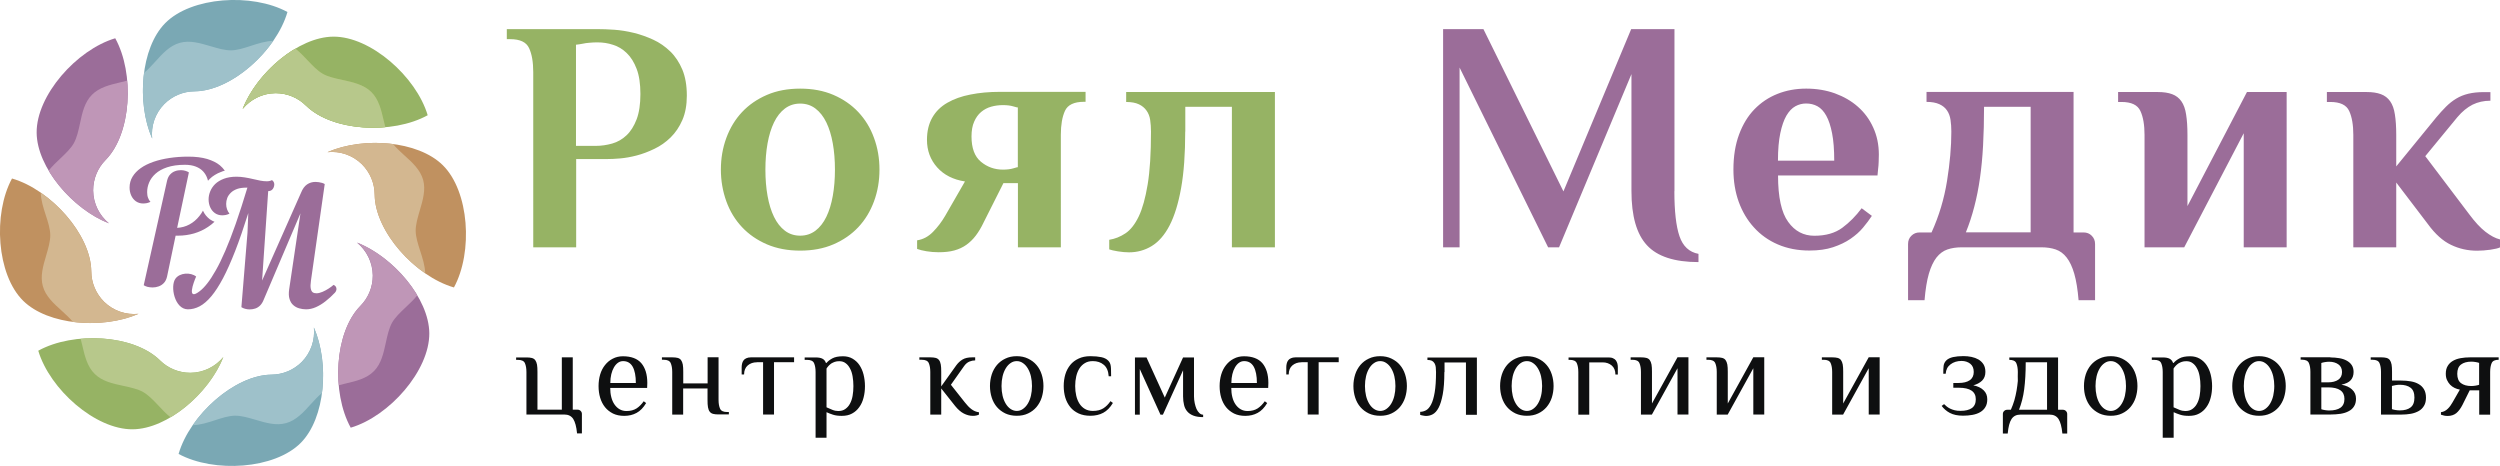 <?xml version="1.0" encoding="UTF-8"?> <!-- Generator: Adobe Illustrator 19.2.0, SVG Export Plug-In . SVG Version: 6.00 Build 0) --> <svg xmlns="http://www.w3.org/2000/svg" xmlns:xlink="http://www.w3.org/1999/xlink" id="Слой_1" x="0px" y="0px" viewBox="0 0 279 52" style="enable-background:new 0 0 279 52;" xml:space="preserve"> <style type="text/css"> .st0{fill:#96B364;} .st1{fill:#9B6D99;} .st2{fill:#0E0F10;} .st3{fill-rule:evenodd;clip-rule:evenodd;fill:#C09160;} .st4{fill-rule:evenodd;clip-rule:evenodd;fill:#96B364;} .st5{fill-rule:evenodd;clip-rule:evenodd;fill:#A2BE5C;} .st6{fill-rule:evenodd;clip-rule:evenodd;fill:#7AA8B4;} .st7{fill-rule:evenodd;clip-rule:evenodd;fill:#9B6D99;} .st8{fill:#D3B790;} .st9{fill:#BF96B7;} .st10{fill:#9EC1CA;} .st11{fill:#B7C88B;} </style> <g> <path class="st0" d="M66.68,4.73c-0.3,0-0.59,0.01-0.89,0.04c-0.3,0.02-0.55,0.06-0.77,0.11c-0.27,0.05-0.52,0.09-0.74,0.11v11.29 h2.21c0.62,0,1.22-0.09,1.83-0.26c0.6-0.17,1.14-0.48,1.6-0.92c0.47-0.44,0.84-1.04,1.13-1.79c0.28-0.75,0.42-1.69,0.42-2.82 c0-1.13-0.14-2.07-0.42-2.8c-0.28-0.74-0.65-1.33-1.11-1.77c-0.45-0.44-0.97-0.75-1.53-0.92C67.84,4.81,67.27,4.73,66.68,4.73 L66.68,4.73z M66.68,3.25c0.54,0,1.17,0.02,1.88,0.07c0.71,0.05,1.44,0.17,2.18,0.35s1.46,0.44,2.16,0.76 c0.7,0.32,1.33,0.76,1.9,1.31c0.57,0.55,1.01,1.23,1.35,2.03c0.33,0.8,0.5,1.76,0.5,2.9c0,1.06-0.17,1.97-0.5,2.73 c-0.33,0.76-0.77,1.41-1.31,1.94c-0.54,0.53-1.14,0.95-1.81,1.27c-0.66,0.32-1.32,0.57-1.97,0.74c-0.65,0.17-1.27,0.28-1.84,0.33 c-0.58,0.05-1.05,0.07-1.42,0.07h-3.5v9.85h-4.79V8.05c0-1.11-0.15-2-0.46-2.67c-0.31-0.68-1.01-1.01-2.12-1.01h-0.37V3.25H66.68 L66.68,3.25z M93.18,18.93c0-1.06-0.08-2.03-0.24-2.93c-0.16-0.9-0.4-1.68-0.72-2.34c-0.32-0.66-0.73-1.18-1.22-1.55 c-0.49-0.37-1.06-0.55-1.7-0.55c-0.64,0-1.2,0.18-1.7,0.55c-0.49,0.37-0.9,0.89-1.22,1.55c-0.32,0.66-0.56,1.45-0.72,2.34 c-0.16,0.9-0.24,1.87-0.24,2.93c0,1.06,0.08,2.03,0.24,2.93c0.16,0.9,0.4,1.68,0.72,2.34c0.32,0.66,0.73,1.18,1.22,1.55 c0.49,0.37,1.06,0.55,1.7,0.55c0.64,0,1.2-0.18,1.7-0.55c0.49-0.37,0.9-0.89,1.22-1.55c0.32-0.66,0.56-1.44,0.72-2.34 C93.1,20.96,93.18,19.99,93.18,18.93L93.18,18.93z M80.45,18.93c0-1.25,0.2-2.43,0.61-3.54c0.41-1.11,0.99-2.07,1.75-2.88 c0.76-0.81,1.69-1.45,2.78-1.92c1.09-0.47,2.33-0.7,3.71-0.7c1.38,0,2.61,0.23,3.71,0.7c1.09,0.47,2.02,1.11,2.78,1.92 c0.76,0.81,1.35,1.77,1.75,2.88c0.41,1.11,0.61,2.29,0.61,3.54c0,1.25-0.2,2.43-0.61,3.54c-0.41,1.11-0.99,2.07-1.75,2.88 c-0.76,0.81-1.69,1.45-2.78,1.92c-1.09,0.47-2.33,0.7-3.71,0.7c-1.38,0-2.61-0.23-3.71-0.7c-1.09-0.47-2.02-1.11-2.78-1.92 c-0.76-0.81-1.35-1.77-1.75-2.88C80.66,21.36,80.45,20.18,80.45,18.93L80.45,18.93z M111.93,18.93c0.47,0,0.86-0.05,1.18-0.15 c0.32-0.1,0.48-0.14,0.48-0.11v-6.68c0,0.02-0.16-0.01-0.48-0.11c-0.32-0.1-0.71-0.15-1.18-0.15s-0.91,0.06-1.33,0.18 c-0.42,0.12-0.79,0.32-1.11,0.59c-0.32,0.27-0.58,0.63-0.77,1.07c-0.2,0.44-0.3,1-0.3,1.66c0,1.3,0.35,2.24,1.05,2.82 C110.18,18.64,111,18.93,111.93,18.93L111.93,18.93z M118.39,27.6h-4.79v-7.16h-1.62l-2.21,4.39c-0.27,0.57-0.56,1.05-0.87,1.46 c-0.31,0.41-0.66,0.75-1.05,1.03c-0.39,0.28-0.84,0.49-1.35,0.63c-0.5,0.14-1.09,0.2-1.75,0.2c-0.47,0-0.92-0.04-1.35-0.11 c-0.43-0.07-0.78-0.16-1.05-0.26v-0.96c0.66-0.1,1.25-0.41,1.77-0.94c0.52-0.53,0.97-1.12,1.36-1.79l2.21-3.84 c-1.3-0.2-2.34-0.72-3.1-1.57c-0.76-0.85-1.14-1.88-1.14-3.08c0-0.96,0.2-1.78,0.59-2.47c0.39-0.69,0.95-1.24,1.68-1.66 c0.73-0.42,1.59-0.73,2.58-0.92c1-0.2,2.08-0.3,3.26-0.3h9.59v1.11h-0.18c-1.11,0-1.81,0.34-2.12,1.01 c-0.31,0.68-0.46,1.57-0.46,2.67V27.6L118.39,27.6z M132.27,14.69c0,2.48-0.15,4.59-0.46,6.31c-0.31,1.72-0.74,3.11-1.29,4.17 c-0.55,1.06-1.22,1.82-1.99,2.29c-0.77,0.47-1.62,0.7-2.53,0.7c-0.39,0-0.81-0.04-1.25-0.11c-0.44-0.07-0.76-0.15-0.96-0.22v-1.07 c0.64-0.1,1.24-0.34,1.81-0.72c0.57-0.38,1.06-1.01,1.48-1.88c0.42-0.87,0.75-2.07,1-3.58c0.25-1.51,0.37-3.47,0.37-5.88 c0-0.47-0.03-0.9-0.09-1.31c-0.06-0.41-0.2-0.76-0.41-1.05c-0.21-0.3-0.49-0.53-0.85-0.7c-0.36-0.17-0.83-0.26-1.42-0.26v-1.11 h16.6V27.6h-4.8V11.92h-5.2V14.69L132.27,14.69z"></path> <path class="st1" d="M186.86,21.33c0,2.24,0.19,3.92,0.57,5.03c0.38,1.12,1.09,1.78,2.12,1.97v0.92c-2.68,0-4.6-0.63-5.75-1.88 c-1.16-1.25-1.73-3.27-1.73-6.05V8.27l-8.08,19.33h-1.22l-9.88-20.06V27.6h-1.84V3.25h4.5l8.93,18.11l7.56-18.11h4.83V21.33 L186.86,21.33z M202.48,26.31c1.28,0,2.32-0.3,3.12-0.89c0.8-0.59,1.52-1.32,2.16-2.18l1.14,0.85c-0.27,0.42-0.6,0.85-0.98,1.31 c-0.38,0.46-0.85,0.87-1.4,1.25c-0.55,0.38-1.2,0.69-1.95,0.94c-0.75,0.25-1.63,0.37-2.64,0.37c-1.3,0-2.48-0.23-3.52-0.68 c-1.05-0.45-1.94-1.09-2.67-1.9c-0.74-0.81-1.3-1.76-1.7-2.86c-0.39-1.09-0.59-2.29-0.59-3.6c0-1.48,0.21-2.78,0.63-3.91 c0.42-1.13,0.99-2.07,1.72-2.82c0.73-0.75,1.58-1.32,2.56-1.71c0.98-0.39,2.05-0.59,3.21-0.59c1.16,0,2.23,0.18,3.21,0.53 c0.98,0.36,1.84,0.85,2.56,1.49c0.73,0.64,1.3,1.41,1.71,2.32c0.42,0.91,0.63,1.92,0.63,3.02c0,0.27-0.01,0.55-0.02,0.83 c-0.01,0.28-0.03,0.53-0.06,0.76c-0.02,0.27-0.05,0.52-0.07,0.74h-11.1c0,2.43,0.38,4.16,1.13,5.18 C200.3,25.8,201.28,26.31,202.48,26.31L202.48,26.31z M204.7,17.93c0-1.23-0.08-2.25-0.24-3.06c-0.16-0.81-0.37-1.46-0.65-1.96 c-0.27-0.49-0.6-0.84-0.98-1.05c-0.38-0.21-0.81-0.31-1.27-0.31c-0.42,0-0.82,0.1-1.2,0.31c-0.38,0.21-0.71,0.56-1,1.05 c-0.28,0.49-0.51,1.14-0.68,1.96c-0.17,0.81-0.26,1.83-0.26,3.06H204.7L204.7,17.93z M226.62,25.94V11.92h-5.2 c0,1.57-0.04,3.02-0.11,4.33c-0.07,1.32-0.19,2.53-0.35,3.65c-0.16,1.12-0.37,2.18-0.63,3.17c-0.26,1-0.57,1.95-0.94,2.86H226.62 L226.62,25.94z M218.92,27.6c-0.59,0-1.12,0.08-1.59,0.24c-0.47,0.16-0.87,0.46-1.22,0.9c-0.34,0.44-0.63,1.05-0.85,1.81 c-0.22,0.76-0.38,1.75-0.48,2.95h-1.84v-6.27c0-0.37,0.12-0.68,0.37-0.92c0.25-0.25,0.55-0.37,0.92-0.37h1.33 c0.84-1.84,1.41-3.76,1.73-5.75c0.32-1.99,0.48-3.82,0.48-5.5c0-0.47-0.03-0.9-0.09-1.31c-0.06-0.41-0.19-0.76-0.39-1.05 c-0.2-0.3-0.48-0.53-0.85-0.7c-0.37-0.17-0.85-0.26-1.44-0.26v-1.11h16.41v15.68h1.11c0.37,0,0.68,0.12,0.92,0.37 c0.25,0.25,0.37,0.55,0.37,0.92v6.27h-1.84c-0.1-1.2-0.26-2.19-0.48-2.95c-0.22-0.76-0.5-1.36-0.85-1.81 c-0.34-0.44-0.75-0.74-1.22-0.9c-0.47-0.16-1-0.24-1.59-0.24H218.92L218.92,27.6z M239.33,15.06c0-1.11-0.15-2-0.46-2.67 c-0.31-0.68-1.01-1.01-2.12-1.01h-0.37v-1.11h4.43c0.64,0,1.17,0.08,1.6,0.24c0.43,0.16,0.77,0.42,1.03,0.79 c0.26,0.37,0.44,0.86,0.53,1.48c0.1,0.61,0.15,1.38,0.15,2.29v7.93l6.64-12.73h4.43V27.6h-4.79V14.87l-6.64,12.73h-4.43V15.06 L239.33,15.06z M267.42,20.37v7.23h-4.79V15.06c0-1.11-0.15-2-0.46-2.67c-0.31-0.68-1.01-1.01-2.12-1.01h-0.37v-1.11h4.43 c0.64,0,1.17,0.08,1.6,0.24c0.43,0.16,0.77,0.42,1.03,0.79c0.26,0.37,0.44,0.86,0.53,1.48c0.1,0.61,0.15,1.38,0.15,2.29v3.5 l4.46-5.46c0.37-0.44,0.73-0.84,1.09-1.2c0.36-0.36,0.74-0.66,1.14-0.9c0.41-0.25,0.86-0.43,1.36-0.55 c0.5-0.12,1.08-0.18,1.72-0.18h0.74v0.96c-0.74,0-1.4,0.15-1.99,0.44c-0.59,0.3-1.16,0.76-1.7,1.4l-3.58,4.35l4.91,6.49 c0.64,0.86,1.24,1.51,1.81,1.95c0.57,0.44,1.11,0.73,1.62,0.85v0.89c-0.2,0.1-0.55,0.18-1.07,0.26c-0.52,0.07-1.01,0.11-1.48,0.11 c-1.03,0-2-0.21-2.91-0.65c-0.91-0.43-1.77-1.2-2.58-2.31L267.42,20.37L267.42,20.37z"></path> <path class="st2" d="M58.75,46.28v-4.76c0-0.41-0.06-0.74-0.17-0.99c-0.11-0.25-0.37-0.37-0.78-0.37h-0.2v-0.27h1.16 c0.24,0,0.43,0.02,0.59,0.06c0.16,0.04,0.29,0.12,0.38,0.24c0.09,0.12,0.16,0.29,0.2,0.5c0.04,0.21,0.05,0.49,0.05,0.82v4.21h2.72 v-5.84h1.22v5.84h0.54c0.14,0,0.25,0.05,0.34,0.14c0.09,0.09,0.14,0.2,0.14,0.34v2.17h-0.54c-0.07-0.75-0.22-1.29-0.43-1.62 c-0.22-0.33-0.55-0.49-0.99-0.49H58.75L58.75,46.28z M277.9,46.28h-1.22v-2.72h-1.06l-0.81,1.63c-0.21,0.41-0.44,0.71-0.69,0.92 c-0.25,0.2-0.58,0.31-0.96,0.31c-0.14,0-0.27-0.01-0.4-0.04c-0.13-0.03-0.25-0.06-0.35-0.1V46c0.15-0.02,0.29-0.06,0.42-0.13 c0.13-0.07,0.24-0.15,0.35-0.26c0.11-0.1,0.2-0.22,0.29-0.34c0.08-0.12,0.16-0.24,0.23-0.36l0.82-1.43 c-0.21-0.04-0.41-0.1-0.59-0.19c-0.19-0.09-0.35-0.21-0.5-0.36c-0.14-0.15-0.26-0.33-0.35-0.53c-0.09-0.2-0.13-0.43-0.13-0.69 c0-0.35,0.07-0.65,0.22-0.88c0.14-0.24,0.34-0.42,0.58-0.56c0.24-0.14,0.53-0.24,0.86-0.3c0.33-0.06,0.68-0.09,1.05-0.09h3.19v0.27 c-0.41,0-0.67,0.12-0.78,0.37c-0.11,0.25-0.17,0.58-0.17,0.99V46.28L277.9,46.28z M276.67,40.5c-0.1-0.04-0.24-0.07-0.41-0.1 c-0.18-0.03-0.33-0.04-0.47-0.04c-0.48,0-0.86,0.11-1.14,0.32c-0.28,0.21-0.42,0.56-0.42,1.04c0,0.48,0.14,0.83,0.42,1.04 c0.28,0.21,0.66,0.32,1.14,0.32c0.14,0,0.29-0.01,0.47-0.04c0.18-0.03,0.31-0.06,0.41-0.1V40.5L276.67,40.5z M72.22,43.29H68.1 c0,0.37,0.04,0.72,0.12,1.03c0.08,0.32,0.2,0.59,0.36,0.82c0.16,0.23,0.35,0.41,0.58,0.54c0.23,0.13,0.48,0.19,0.77,0.19 c0.44,0,0.81-0.1,1.11-0.29c0.29-0.19,0.56-0.46,0.8-0.8l0.27,0.2c-0.31,0.52-0.66,0.88-1.07,1.1c-0.4,0.22-0.86,0.33-1.38,0.33 c-0.48,0-0.9-0.09-1.25-0.26c-0.35-0.18-0.65-0.41-0.89-0.71c-0.24-0.3-0.42-0.65-0.54-1.05c-0.12-0.4-0.18-0.84-0.18-1.3 c0-0.46,0.06-0.89,0.18-1.3c0.12-0.4,0.3-0.75,0.54-1.05c0.24-0.3,0.52-0.54,0.86-0.71c0.34-0.18,0.72-0.27,1.14-0.27 c0.92,0,1.61,0.26,2.05,0.77c0.44,0.52,0.67,1.25,0.67,2.21L72.22,43.29L72.22,43.29z M70.96,42.74c0-0.79-0.12-1.39-0.35-1.81 c-0.24-0.42-0.59-0.63-1.07-0.63c-0.21,0-0.4,0.06-0.57,0.18c-0.17,0.12-0.32,0.29-0.45,0.51c-0.13,0.22-0.23,0.48-0.3,0.77 c-0.07,0.3-0.11,0.62-0.11,0.98H70.96L70.96,42.74z M78.96,43.35h-2.72v2.92h-1.22v-4.76c0-0.41-0.06-0.74-0.17-0.99 c-0.11-0.25-0.37-0.37-0.78-0.37h-0.2v-0.27h1.16c0.24,0,0.43,0.02,0.59,0.06c0.16,0.04,0.29,0.12,0.38,0.24 c0.09,0.12,0.16,0.29,0.2,0.5c0.04,0.21,0.05,0.49,0.05,0.82v1.29h2.72v-2.92h1.22v4.76c0,0.41,0.06,0.74,0.17,0.98 c0.11,0.25,0.37,0.37,0.78,0.37h0.2v0.27h-1.16c-0.24,0-0.43-0.02-0.59-0.06c-0.16-0.04-0.29-0.12-0.38-0.24 c-0.1-0.12-0.16-0.29-0.2-0.5c-0.04-0.21-0.05-0.49-0.05-0.83V43.35L78.96,43.35z M84.47,40.43c-0.41,0-0.75,0.12-1.02,0.35 c-0.27,0.23-0.41,0.57-0.41,1.01h-0.27v-0.82c0-0.14,0.02-0.27,0.05-0.4c0.03-0.13,0.08-0.25,0.16-0.35 c0.07-0.1,0.17-0.18,0.31-0.24c0.13-0.06,0.3-0.1,0.51-0.1h4.82v0.54h-2.24v5.84h-1.22v-5.84H84.47L84.47,40.43z M92.25,45.46 c0.21,0.1,0.42,0.19,0.65,0.28c0.22,0.09,0.44,0.13,0.65,0.13c0.31,0,0.57-0.07,0.78-0.22c0.21-0.15,0.39-0.34,0.52-0.59 c0.14-0.25,0.24-0.54,0.3-0.88c0.06-0.34,0.09-0.7,0.09-1.09c0-0.39-0.03-0.75-0.09-1.09c-0.06-0.34-0.15-0.63-0.29-0.88 c-0.13-0.25-0.29-0.45-0.49-0.59c-0.19-0.15-0.43-0.22-0.7-0.22c-0.19,0-0.36,0.02-0.5,0.07c-0.14,0.05-0.27,0.11-0.39,0.18 c-0.11,0.08-0.22,0.17-0.31,0.27c-0.09,0.1-0.17,0.2-0.23,0.3V45.46L92.25,45.46z M91.02,41.52c0-0.41-0.06-0.74-0.17-0.99 c-0.11-0.25-0.37-0.37-0.78-0.37H89.8v-0.27h1.22c0.34,0,0.6,0.05,0.78,0.15c0.18,0.1,0.3,0.25,0.37,0.46h0.07 c0.14-0.17,0.35-0.34,0.64-0.5c0.29-0.16,0.69-0.24,1.2-0.24c0.41,0,0.76,0.09,1.07,0.27c0.3,0.18,0.56,0.41,0.76,0.71 c0.2,0.3,0.36,0.65,0.46,1.05c0.1,0.4,0.16,0.84,0.16,1.3c0,0.46-0.05,0.89-0.16,1.3c-0.1,0.4-0.26,0.75-0.48,1.05 c-0.21,0.3-0.48,0.54-0.8,0.71c-0.32,0.18-0.7,0.26-1.15,0.26c-0.38,0-0.71-0.04-0.98-0.13c-0.27-0.09-0.51-0.18-0.72-0.28v2.85 h-1.22V41.52L91.02,41.52z M105.02,43.15l1.7-2.38c0.2-0.27,0.43-0.49,0.7-0.65c0.27-0.16,0.62-0.24,1.07-0.24h0.34v0.34 c-0.21,0-0.42,0.04-0.64,0.13c-0.22,0.09-0.41,0.25-0.58,0.48l-1.49,2.11l1.56,1.97c0.24,0.31,0.48,0.56,0.73,0.75 c0.25,0.19,0.53,0.31,0.84,0.35v0.26c-0.07,0.04-0.17,0.07-0.29,0.1c-0.12,0.03-0.25,0.04-0.39,0.04c-0.34,0-0.68-0.09-1.01-0.26 c-0.33-0.17-0.65-0.45-0.96-0.83l-1.56-1.97v2.92h-1.22v-4.76c0-0.41-0.06-0.74-0.17-0.99c-0.11-0.25-0.37-0.37-0.78-0.37h-0.27 v-0.27h1.22c0.24,0,0.43,0.02,0.59,0.06c0.16,0.04,0.29,0.12,0.38,0.24c0.1,0.12,0.16,0.29,0.2,0.5c0.04,0.21,0.05,0.49,0.05,0.82 V43.15L105.02,43.15z M115.17,43.08c0-0.39-0.04-0.75-0.12-1.09c-0.08-0.34-0.2-0.63-0.35-0.88c-0.15-0.25-0.33-0.45-0.54-0.59 c-0.21-0.15-0.44-0.22-0.69-0.22c-0.25,0-0.48,0.07-0.69,0.22c-0.21,0.14-0.39,0.34-0.54,0.59c-0.15,0.25-0.27,0.54-0.35,0.88 c-0.08,0.34-0.12,0.7-0.12,1.09c0,0.39,0.04,0.75,0.12,1.09c0.08,0.34,0.2,0.63,0.35,0.88c0.15,0.25,0.33,0.45,0.54,0.59 c0.21,0.14,0.44,0.22,0.69,0.22c0.25,0,0.48-0.07,0.69-0.22c0.21-0.15,0.39-0.34,0.54-0.59c0.15-0.25,0.27-0.54,0.35-0.88 C115.13,43.84,115.17,43.47,115.17,43.08L115.17,43.08z M110.48,43.08c0-0.46,0.07-0.89,0.2-1.3c0.13-0.4,0.33-0.75,0.58-1.05 c0.26-0.3,0.57-0.54,0.94-0.71c0.37-0.18,0.79-0.27,1.27-0.27c0.47,0,0.89,0.09,1.26,0.27c0.37,0.18,0.69,0.41,0.94,0.71 c0.26,0.3,0.45,0.65,0.58,1.05c0.13,0.4,0.2,0.84,0.2,1.3c0,0.46-0.07,0.89-0.2,1.3c-0.13,0.4-0.33,0.75-0.58,1.05 c-0.26,0.3-0.57,0.54-0.94,0.71c-0.37,0.18-0.79,0.26-1.26,0.26c-0.48,0-0.9-0.09-1.27-0.26c-0.37-0.18-0.68-0.41-0.94-0.71 c-0.26-0.3-0.45-0.65-0.58-1.05C110.55,43.98,110.48,43.54,110.48,43.08L110.48,43.08z M121.69,39.75c0.48,0,0.89,0.04,1.22,0.11 c0.33,0.07,0.58,0.2,0.75,0.37c0.08,0.08,0.15,0.17,0.2,0.27c0.05,0.1,0.08,0.22,0.1,0.35c0.02,0.14,0.03,0.3,0.03,0.48 c0,0.19,0.01,0.41,0.01,0.66h-0.27c-0.04-0.58-0.22-1.01-0.55-1.28c-0.33-0.28-0.74-0.41-1.22-0.41c-0.34,0-0.64,0.07-0.88,0.22 c-0.24,0.14-0.45,0.34-0.61,0.59c-0.16,0.25-0.28,0.54-0.36,0.88c-0.08,0.34-0.12,0.7-0.12,1.09c0,0.39,0.04,0.75,0.12,1.09 c0.08,0.34,0.2,0.63,0.36,0.88c0.16,0.25,0.37,0.45,0.61,0.59c0.24,0.14,0.54,0.22,0.88,0.22c0.48,0,0.87-0.1,1.17-0.29 c0.3-0.19,0.57-0.46,0.8-0.8l0.27,0.2c-0.31,0.52-0.67,0.88-1.08,1.1c-0.41,0.22-0.89,0.33-1.43,0.33c-0.51,0-0.95-0.09-1.32-0.26 c-0.38-0.18-0.69-0.41-0.93-0.71c-0.24-0.3-0.43-0.65-0.55-1.05c-0.12-0.4-0.18-0.84-0.18-1.3c0-0.46,0.06-0.89,0.18-1.3 c0.12-0.4,0.31-0.75,0.55-1.05c0.24-0.3,0.56-0.54,0.93-0.71C120.74,39.84,121.18,39.75,121.69,39.75L121.69,39.75z M129.78,46.28 h-0.27l-2.31-5.1v5.1h-0.54v-6.39h1.29l2.04,4.48l2.04-4.48h1.22v4.35c0,0.25,0.03,0.5,0.08,0.75c0.05,0.24,0.12,0.46,0.2,0.65 c0.09,0.19,0.19,0.34,0.32,0.46c0.13,0.12,0.27,0.18,0.42,0.18v0.27c-0.43,0-0.78-0.05-1.07-0.16c-0.29-0.11-0.52-0.26-0.69-0.46 c-0.18-0.2-0.3-0.44-0.37-0.73c-0.07-0.29-0.11-0.6-0.11-0.96v-2.92L129.78,46.28L129.78,46.28z M141.53,43.29h-4.12 c0,0.37,0.04,0.72,0.12,1.03c0.08,0.32,0.2,0.59,0.36,0.82c0.16,0.23,0.35,0.41,0.58,0.54c0.23,0.13,0.48,0.19,0.77,0.19 c0.44,0,0.81-0.1,1.11-0.29c0.29-0.19,0.56-0.46,0.8-0.8l0.27,0.2c-0.31,0.52-0.66,0.88-1.07,1.1c-0.4,0.22-0.86,0.33-1.38,0.33 c-0.48,0-0.9-0.09-1.25-0.26c-0.35-0.18-0.65-0.41-0.89-0.71c-0.24-0.3-0.42-0.65-0.54-1.05c-0.12-0.4-0.18-0.84-0.18-1.3 c0-0.46,0.06-0.89,0.18-1.3c0.12-0.4,0.3-0.75,0.54-1.05c0.24-0.3,0.52-0.54,0.86-0.71c0.34-0.18,0.72-0.27,1.14-0.27 c0.92,0,1.61,0.26,2.05,0.77c0.44,0.52,0.67,1.25,0.67,2.21L141.53,43.29L141.53,43.29z M140.27,42.74c0-0.79-0.12-1.39-0.35-1.81 c-0.24-0.42-0.59-0.63-1.07-0.63c-0.21,0-0.4,0.06-0.57,0.18c-0.17,0.12-0.32,0.29-0.45,0.51c-0.13,0.22-0.23,0.48-0.3,0.77 c-0.07,0.3-0.11,0.62-0.11,0.98H140.27L140.27,42.74z M145.25,40.43c-0.41,0-0.75,0.12-1.02,0.35c-0.27,0.23-0.41,0.57-0.41,1.01 h-0.27v-0.82c0-0.14,0.02-0.27,0.05-0.4c0.03-0.13,0.08-0.25,0.16-0.35c0.07-0.1,0.17-0.18,0.31-0.24c0.13-0.06,0.3-0.1,0.51-0.1 h4.82v0.54h-2.24v5.84h-1.22v-5.84H145.25L145.25,40.43z M155.73,43.08c0-0.39-0.04-0.75-0.12-1.09c-0.08-0.34-0.2-0.63-0.35-0.88 c-0.15-0.25-0.33-0.45-0.54-0.59c-0.21-0.15-0.44-0.22-0.69-0.22c-0.25,0-0.48,0.07-0.69,0.22c-0.21,0.14-0.39,0.34-0.54,0.59 c-0.15,0.25-0.27,0.54-0.35,0.88c-0.08,0.34-0.12,0.7-0.12,1.09c0,0.39,0.04,0.75,0.12,1.09c0.08,0.34,0.2,0.63,0.35,0.88 c0.15,0.25,0.33,0.45,0.54,0.59c0.21,0.14,0.44,0.22,0.69,0.22c0.25,0,0.48-0.07,0.69-0.22c0.21-0.15,0.39-0.34,0.54-0.59 c0.15-0.25,0.27-0.54,0.35-0.88C155.69,43.84,155.73,43.47,155.73,43.08L155.73,43.08z M151.04,43.08c0-0.46,0.07-0.89,0.2-1.3 c0.13-0.4,0.33-0.75,0.58-1.05c0.26-0.3,0.57-0.54,0.94-0.71c0.37-0.18,0.79-0.27,1.27-0.27c0.47,0,0.89,0.09,1.26,0.27 c0.37,0.18,0.69,0.41,0.94,0.71c0.26,0.3,0.45,0.65,0.58,1.05c0.13,0.4,0.2,0.84,0.2,1.3c0,0.46-0.07,0.89-0.2,1.3 c-0.13,0.4-0.33,0.75-0.58,1.05c-0.26,0.3-0.57,0.54-0.94,0.71c-0.37,0.18-0.79,0.26-1.26,0.26c-0.48,0-0.9-0.09-1.27-0.26 c-0.37-0.18-0.68-0.41-0.94-0.71c-0.26-0.3-0.45-0.65-0.58-1.05C151.11,43.98,151.04,43.54,151.04,43.08L151.04,43.08z M161.19,41.52c0,1.02-0.06,1.85-0.18,2.49c-0.12,0.63-0.27,1.13-0.46,1.49c-0.19,0.36-0.41,0.6-0.65,0.73 c-0.24,0.13-0.49,0.19-0.75,0.19c-0.07,0-0.18-0.01-0.33-0.04c-0.15-0.03-0.26-0.05-0.33-0.08v-0.34c0.22,0,0.43-0.06,0.65-0.17 c0.21-0.11,0.4-0.33,0.57-0.65c0.17-0.32,0.3-0.77,0.4-1.35c0.1-0.58,0.15-1.34,0.15-2.27c0-0.2-0.01-0.38-0.03-0.55 c-0.02-0.17-0.07-0.31-0.14-0.43c-0.07-0.12-0.17-0.21-0.29-0.28c-0.13-0.06-0.29-0.09-0.5-0.09v-0.27h5.52v6.39h-1.22v-5.84h-2.39 V41.52L161.19,41.52z M172.1,43.08c0-0.39-0.04-0.75-0.12-1.09c-0.08-0.34-0.2-0.63-0.35-0.88c-0.15-0.25-0.33-0.45-0.54-0.59 c-0.21-0.15-0.44-0.22-0.69-0.22c-0.25,0-0.48,0.07-0.69,0.22c-0.21,0.14-0.39,0.34-0.54,0.59c-0.15,0.25-0.27,0.54-0.35,0.88 c-0.08,0.34-0.12,0.7-0.12,1.09c0,0.39,0.04,0.75,0.12,1.09c0.08,0.34,0.2,0.63,0.35,0.88c0.15,0.25,0.33,0.45,0.54,0.59 c0.21,0.14,0.44,0.22,0.69,0.22c0.25,0,0.48-0.07,0.69-0.22c0.21-0.15,0.39-0.34,0.54-0.59c0.15-0.25,0.27-0.54,0.35-0.88 C172.06,43.84,172.1,43.47,172.1,43.08L172.1,43.08z M167.41,43.08c0-0.46,0.07-0.89,0.2-1.3c0.13-0.4,0.33-0.75,0.58-1.05 c0.26-0.3,0.57-0.54,0.94-0.71c0.37-0.18,0.79-0.27,1.27-0.27c0.47,0,0.89,0.09,1.26,0.27c0.37,0.18,0.69,0.41,0.94,0.71 c0.26,0.3,0.45,0.65,0.58,1.05c0.13,0.4,0.2,0.84,0.2,1.3c0,0.46-0.07,0.89-0.2,1.3c-0.13,0.4-0.33,0.75-0.58,1.05 c-0.26,0.3-0.57,0.54-0.94,0.71c-0.37,0.18-0.79,0.26-1.26,0.26c-0.48,0-0.9-0.09-1.27-0.26c-0.37-0.18-0.68-0.41-0.94-0.71 c-0.26-0.3-0.45-0.65-0.58-1.05C167.48,43.98,167.41,43.54,167.41,43.08L167.41,43.08z M176.14,41.52c0-0.41-0.06-0.74-0.17-0.99 c-0.11-0.25-0.37-0.37-0.78-0.37h-0.14v-0.27h4.48c0.2,0,0.37,0.03,0.5,0.1c0.14,0.06,0.24,0.14,0.31,0.24 c0.07,0.1,0.12,0.22,0.16,0.35c0.03,0.13,0.05,0.27,0.05,0.4v0.82h-0.27c0-0.44-0.14-0.78-0.41-1.01 c-0.27-0.23-0.61-0.35-1.02-0.35h-1.49v5.84h-1.22V41.52L176.14,41.52z M187.2,41.11l-2.85,5.16h-1.22v-4.76 c0-0.41-0.06-0.74-0.17-0.99c-0.11-0.25-0.37-0.37-0.78-0.37h-0.2v-0.27h1.16c0.24,0,0.43,0.02,0.59,0.06 c0.16,0.04,0.29,0.12,0.38,0.24c0.09,0.12,0.16,0.29,0.2,0.5c0.04,0.21,0.05,0.49,0.05,0.82v3.53l2.85-5.16h1.22v6.39h-1.22V41.11 L187.2,41.11z M195.66,41.11l-2.85,5.16h-1.22v-4.76c0-0.41-0.06-0.74-0.17-0.99c-0.11-0.25-0.37-0.37-0.78-0.37h-0.2v-0.27h1.16 c0.24,0,0.43,0.02,0.59,0.06c0.16,0.04,0.29,0.12,0.38,0.24c0.09,0.12,0.16,0.29,0.2,0.5c0.04,0.21,0.05,0.49,0.05,0.82v3.53 l2.85-5.16h1.22v6.39h-1.22V41.11L195.66,41.11z M208.54,41.11l-2.85,5.16h-1.22v-4.76c0-0.41-0.06-0.74-0.17-0.99 c-0.11-0.25-0.37-0.37-0.78-0.37h-0.2v-0.27h1.16c0.24,0,0.43,0.02,0.59,0.06c0.16,0.04,0.29,0.12,0.38,0.24 c0.09,0.12,0.16,0.29,0.2,0.5c0.04,0.21,0.05,0.49,0.05,0.82v3.53l2.85-5.16h1.22v6.39h-1.22V41.11L208.54,41.11z M217.96,42.74 h0.61c0.54,0,0.96-0.1,1.26-0.31c0.29-0.2,0.44-0.51,0.44-0.92c0-0.41-0.13-0.71-0.39-0.92c-0.26-0.2-0.58-0.31-0.97-0.31 c-0.49,0-0.9,0.13-1.23,0.38c-0.33,0.25-0.51,0.6-0.54,1.05h-0.27c0-0.38,0.01-0.68,0.04-0.9c0.03-0.22,0.13-0.42,0.3-0.59 c0.17-0.17,0.42-0.29,0.75-0.37c0.33-0.07,0.71-0.11,1.16-0.11c0.31,0,0.61,0.03,0.9,0.09s0.55,0.16,0.78,0.29 c0.23,0.14,0.42,0.32,0.56,0.54c0.14,0.23,0.21,0.51,0.21,0.84c0,0.41-0.12,0.73-0.37,0.98c-0.25,0.24-0.58,0.42-0.98,0.52 c0.49,0.1,0.87,0.28,1.15,0.55c0.28,0.27,0.41,0.6,0.41,1.01c0,0.35-0.07,0.65-0.22,0.88c-0.14,0.24-0.34,0.42-0.58,0.56 c-0.24,0.14-0.53,0.24-0.86,0.3c-0.33,0.06-0.68,0.09-1.05,0.09c-0.31,0-0.58-0.03-0.82-0.08c-0.24-0.05-0.46-0.13-0.65-0.23 c-0.19-0.1-0.36-0.22-0.51-0.35c-0.15-0.13-0.28-0.27-0.4-0.43l0.27-0.2c0.08,0.08,0.18,0.17,0.29,0.26 c0.11,0.09,0.24,0.17,0.38,0.24c0.14,0.07,0.31,0.13,0.5,0.18c0.19,0.05,0.41,0.07,0.67,0.07c0.54,0,0.96-0.1,1.26-0.31 c0.29-0.21,0.44-0.53,0.44-0.98c0-0.86-0.63-1.29-1.9-1.29h-0.61V42.74L217.96,42.74z M225.19,41.52c0-0.41-0.06-0.74-0.17-0.99 c-0.11-0.25-0.37-0.37-0.78-0.37v-0.27h5.44v5.84h0.54c0.14,0,0.25,0.05,0.34,0.14c0.09,0.09,0.14,0.2,0.14,0.34v2.17h-0.54 c-0.07-0.75-0.22-1.29-0.43-1.62c-0.22-0.33-0.55-0.49-0.99-0.49h-3.26c-0.44,0-0.77,0.16-0.99,0.49 c-0.22,0.33-0.36,0.87-0.43,1.62h-0.54v-2.17c0-0.14,0.04-0.25,0.14-0.34c0.09-0.09,0.2-0.14,0.34-0.14h0.41 c0.15-0.33,0.28-0.69,0.39-1.05c0.1-0.37,0.19-0.73,0.25-1.1c0.06-0.37,0.11-0.72,0.14-1.07 C225.17,42.16,225.19,41.83,225.19,41.52L225.19,41.52z M228.45,45.73v-5.3h-2.38c0,1.16-0.06,2.16-0.17,3.01 c-0.11,0.85-0.31,1.61-0.58,2.29H228.45L228.45,45.73z M237.26,43.08c0-0.39-0.04-0.75-0.12-1.09c-0.08-0.34-0.2-0.63-0.35-0.88 c-0.15-0.25-0.33-0.45-0.54-0.59c-0.21-0.15-0.44-0.22-0.69-0.22c-0.25,0-0.48,0.07-0.69,0.22c-0.21,0.14-0.39,0.34-0.54,0.59 c-0.15,0.25-0.27,0.54-0.35,0.88c-0.08,0.34-0.12,0.7-0.12,1.09c0,0.39,0.04,0.75,0.12,1.09c0.08,0.34,0.2,0.63,0.35,0.88 c0.15,0.25,0.33,0.45,0.54,0.59c0.21,0.14,0.44,0.22,0.69,0.22c0.25,0,0.48-0.07,0.69-0.22c0.21-0.15,0.39-0.34,0.54-0.59 c0.15-0.25,0.27-0.54,0.35-0.88C237.21,43.84,237.26,43.47,237.26,43.08L237.26,43.08z M232.57,43.08c0-0.46,0.07-0.89,0.2-1.3 c0.13-0.4,0.33-0.75,0.58-1.05c0.26-0.3,0.57-0.54,0.94-0.71c0.37-0.18,0.79-0.27,1.27-0.27c0.47,0,0.89,0.09,1.26,0.27 c0.37,0.18,0.69,0.41,0.94,0.71c0.26,0.3,0.45,0.65,0.58,1.05c0.13,0.4,0.2,0.84,0.2,1.3c0,0.46-0.07,0.89-0.2,1.3 c-0.13,0.4-0.33,0.75-0.58,1.05c-0.26,0.3-0.57,0.54-0.94,0.71c-0.37,0.18-0.79,0.26-1.26,0.26c-0.48,0-0.9-0.09-1.27-0.26 c-0.37-0.18-0.68-0.41-0.94-0.71c-0.26-0.3-0.45-0.65-0.58-1.05C232.63,43.98,232.57,43.54,232.57,43.08L232.57,43.08z M242.58,45.46c0.21,0.1,0.42,0.19,0.65,0.28c0.22,0.09,0.44,0.13,0.65,0.13c0.31,0,0.57-0.07,0.78-0.22 c0.21-0.15,0.39-0.34,0.52-0.59c0.14-0.25,0.24-0.54,0.3-0.88c0.06-0.34,0.09-0.7,0.09-1.09c0-0.39-0.03-0.75-0.09-1.09 c-0.06-0.34-0.15-0.63-0.29-0.88c-0.13-0.25-0.29-0.45-0.49-0.59c-0.19-0.15-0.43-0.22-0.7-0.22c-0.19,0-0.36,0.02-0.5,0.07 c-0.14,0.05-0.27,0.11-0.39,0.18c-0.11,0.08-0.22,0.17-0.31,0.27c-0.09,0.1-0.17,0.2-0.23,0.3V45.46L242.58,45.46z M241.36,41.52 c0-0.41-0.06-0.74-0.17-0.99c-0.11-0.25-0.37-0.37-0.78-0.37h-0.27v-0.27h1.22c0.34,0,0.6,0.05,0.78,0.15 c0.18,0.1,0.3,0.25,0.37,0.46h0.07c0.14-0.17,0.35-0.34,0.64-0.5c0.29-0.16,0.69-0.24,1.2-0.24c0.41,0,0.76,0.09,1.07,0.27 c0.3,0.18,0.56,0.41,0.76,0.71c0.2,0.3,0.36,0.65,0.46,1.05c0.1,0.4,0.16,0.84,0.16,1.3c0,0.46-0.05,0.89-0.16,1.3 c-0.1,0.4-0.26,0.75-0.48,1.05c-0.21,0.3-0.48,0.54-0.8,0.71c-0.32,0.18-0.7,0.26-1.15,0.26c-0.38,0-0.71-0.04-0.98-0.13 c-0.27-0.09-0.51-0.18-0.72-0.28v2.85h-1.22V41.52L241.36,41.52z M253.81,43.08c0-0.39-0.04-0.75-0.12-1.09 c-0.08-0.34-0.2-0.63-0.35-0.88c-0.15-0.25-0.33-0.45-0.54-0.59c-0.21-0.15-0.44-0.22-0.69-0.22c-0.25,0-0.48,0.07-0.69,0.22 c-0.21,0.14-0.39,0.34-0.54,0.59c-0.15,0.25-0.27,0.54-0.35,0.88c-0.08,0.34-0.12,0.7-0.12,1.09c0,0.39,0.04,0.75,0.12,1.09 c0.08,0.34,0.2,0.63,0.35,0.88c0.15,0.25,0.33,0.45,0.54,0.59c0.21,0.14,0.44,0.22,0.69,0.22c0.25,0,0.48-0.07,0.69-0.22 c0.21-0.15,0.39-0.34,0.54-0.59c0.15-0.25,0.27-0.54,0.35-0.88C253.76,43.84,253.81,43.47,253.81,43.08L253.81,43.08z M249.12,43.08c0-0.46,0.07-0.89,0.2-1.3c0.13-0.4,0.33-0.75,0.58-1.05c0.26-0.3,0.57-0.54,0.94-0.71 c0.37-0.18,0.79-0.27,1.27-0.27c0.47,0,0.89,0.09,1.26,0.27c0.37,0.18,0.69,0.41,0.94,0.71c0.26,0.3,0.45,0.65,0.58,1.05 c0.13,0.4,0.2,0.84,0.2,1.3c0,0.46-0.07,0.89-0.2,1.3c-0.13,0.4-0.33,0.75-0.58,1.05c-0.26,0.3-0.57,0.54-0.94,0.71 c-0.37,0.18-0.79,0.26-1.26,0.26c-0.48,0-0.9-0.09-1.27-0.26c-0.37-0.18-0.68-0.41-0.94-0.71c-0.26-0.3-0.45-0.65-0.58-1.05 C249.18,43.98,249.12,43.54,249.12,43.08L249.12,43.08z M259.06,43.22v2.45c0.1,0.04,0.24,0.07,0.41,0.1 c0.18,0.03,0.33,0.04,0.47,0.04c0.54,0,0.96-0.1,1.26-0.31c0.29-0.21,0.44-0.53,0.44-0.98c0-0.86-0.61-1.29-1.83-1.29H259.06 L259.06,43.22z M259.06,42.67h0.75c0.48,0,0.86-0.1,1.14-0.29c0.28-0.19,0.42-0.48,0.42-0.86c0-0.38-0.14-0.67-0.41-0.86 c-0.27-0.19-0.61-0.29-1.02-0.29c-0.14,0-0.29,0.01-0.47,0.04c-0.18,0.03-0.31,0.06-0.41,0.1V42.67L259.06,42.67z M260.08,39.89 c0.33,0,0.66,0.03,0.97,0.08c0.31,0.05,0.59,0.14,0.83,0.27c0.24,0.13,0.43,0.29,0.57,0.5c0.14,0.21,0.21,0.47,0.21,0.77 c0,0.38-0.11,0.69-0.32,0.92c-0.21,0.24-0.56,0.4-1.04,0.5c0.52,0.1,0.92,0.28,1.2,0.55c0.29,0.27,0.43,0.6,0.43,1.01 c0,0.34-0.07,0.63-0.22,0.86c-0.14,0.23-0.34,0.41-0.6,0.54c-0.25,0.14-0.55,0.23-0.9,0.29c-0.35,0.05-0.73,0.08-1.13,0.08h-2.24 v-4.76c0-0.41-0.06-0.74-0.17-0.99c-0.11-0.25-0.37-0.37-0.78-0.37h-0.14v-0.27H260.08L260.08,39.89z M266.94,45.66 c0.1,0.04,0.24,0.07,0.41,0.1c0.18,0.03,0.33,0.04,0.47,0.04c0.52,0,0.92-0.11,1.2-0.33c0.29-0.22,0.43-0.58,0.43-1.1 c0-0.52-0.14-0.88-0.43-1.1c-0.29-0.22-0.69-0.33-1.2-0.33c-0.14,0-0.29,0.01-0.47,0.04c-0.18,0.03-0.31,0.06-0.41,0.09V45.66 L266.94,45.66z M266.94,42.47h1.02c0.39,0,0.75,0.03,1.09,0.09c0.34,0.06,0.63,0.16,0.88,0.31c0.25,0.14,0.45,0.34,0.59,0.58 c0.14,0.24,0.22,0.55,0.22,0.92c0,0.37-0.07,0.68-0.22,0.92c-0.14,0.24-0.34,0.44-0.59,0.58c-0.25,0.14-0.54,0.25-0.88,0.31 c-0.34,0.06-0.7,0.09-1.09,0.09h-2.24v-4.76c0-0.41-0.06-0.74-0.17-0.99c-0.11-0.25-0.37-0.37-0.78-0.37h-0.2v-0.27h1.16 c0.24,0,0.43,0.02,0.59,0.06c0.16,0.04,0.29,0.12,0.38,0.24c0.09,0.12,0.16,0.29,0.2,0.5c0.04,0.21,0.05,0.49,0.05,0.82V42.47 L266.94,42.47z"></path> <path class="st3" d="M36.55,16.98c3.99-1.75,10.09-1.28,12.86,1.45c2.96,2.91,3.4,9.69,1.25,13.65c-4.31-1.25-8.82-6.24-8.85-10.38 c-0.01-1.22-0.49-2.44-1.42-3.37C39.33,17.29,37.91,16.84,36.55,16.98L36.55,16.98z"></path> <path class="st4" d="M27.08,12.16c1.58-4.06,6.23-8.04,10.11-8.07c4.16-0.04,9.25,4.45,10.54,8.77 c-3.93,2.17-10.65,1.82-13.59-1.08c-0.87-0.86-2.07-1.38-3.39-1.38C29.26,10.41,27.95,11.1,27.08,12.16L27.08,12.16z"></path> <path class="st5" d="M27.08,12.16c1.03-2.63,3.33-5.22,5.89-6.73c0.48,0.38,0.92,0.84,1.35,1.3c0.55,0.58,1.1,1.16,1.69,1.5 c0.31,0.18,0.66,0.31,1.03,0.41c0.37,0.11,0.79,0.2,1.21,0.29c0.57,0.12,1.14,0.25,1.67,0.44c0.56,0.2,1.08,0.47,1.5,0.88 c0.84,0.82,1.12,2,1.39,3.17c0.06,0.26,0.12,0.52,0.19,0.77c-3.34,0.3-6.92-0.5-8.87-2.42c-0.87-0.86-2.07-1.38-3.39-1.38 C29.26,10.41,27.95,11.1,27.08,12.16L27.08,12.16z"></path> <path class="st6" d="M16.98,15.45c-1.75-3.99-1.28-10.09,1.45-12.86c2.91-2.96,9.69-3.4,13.65-1.25 c-1.25,4.31-6.24,8.82-10.38,8.85c-1.22,0.01-2.44,0.49-3.37,1.42C17.29,12.67,16.84,14.09,16.98,15.45L16.98,15.45z"></path> <path class="st7" d="M12.16,24.92c-4.06-1.58-8.04-6.23-8.07-10.11c-0.04-4.16,4.45-9.25,8.77-10.54 c2.17,3.93,1.82,10.65-1.08,13.59c-0.86,0.87-1.38,2.07-1.38,3.39C10.41,22.74,11.1,24.05,12.16,24.92L12.16,24.92z"></path> <path class="st3" d="M15.45,35.02c-3.99,1.75-10.09,1.28-12.86-1.45c-2.96-2.91-3.4-9.69-1.25-13.65 c4.31,1.25,8.82,6.24,8.85,10.38c0.01,1.22,0.49,2.44,1.42,3.37C12.67,34.71,14.09,35.16,15.45,35.02L15.45,35.02z"></path> <path class="st4" d="M24.92,39.84c-1.59,4.06-6.23,8.04-10.11,8.07c-4.16,0.04-9.25-4.45-10.54-8.77 c3.93-2.17,10.65-1.82,13.59,1.08c0.87,0.86,2.07,1.38,3.39,1.38C22.74,41.59,24.05,40.9,24.92,39.84L24.92,39.84z"></path> <path class="st6" d="M19.93,50.66c1.25-4.31,6.24-8.82,10.38-8.85c1.22-0.01,2.44-0.49,3.37-1.42c1.04-1.06,1.48-2.47,1.35-3.84 c1.75,3.99,1.28,10.09-1.45,12.86C30.66,52.37,23.89,52.8,19.93,50.66L19.93,50.66z"></path> <path class="st7" d="M39.14,47.73c-2.17-3.93-1.82-10.65,1.08-13.59c0.86-0.87,1.38-2.07,1.38-3.39c-0.02-1.48-0.7-2.8-1.76-3.67 c4.06,1.58,8.04,6.23,8.07,10.11C47.94,41.35,43.46,46.45,39.14,47.73L39.14,47.73z"></path> <path class="st8" d="M43.86,16.07c0.35,0.43,0.8,0.84,1.25,1.25c0.9,0.81,1.79,1.62,2.11,2.75v0c0.31,1.11-0.03,2.26-0.37,3.41 c-0.23,0.79-0.47,1.58-0.46,2.3c0.01,0.68,0.25,1.44,0.5,2.21c0.27,0.83,0.54,1.67,0.56,2.51c-3.08-2.13-5.62-5.7-5.64-8.8 c-0.01-1.22-0.49-2.44-1.42-3.37c-1.06-1.04-2.47-1.48-3.84-1.35C38.66,16.05,41.37,15.75,43.86,16.07L43.86,16.07z"></path> <path class="st9" d="M46.57,32.96c-0.38,0.48-0.85,0.92-1.31,1.35c-0.58,0.55-1.16,1.1-1.5,1.69c-0.35,0.63-0.53,1.44-0.7,2.24 c-0.26,1.18-0.51,2.35-1.32,3.17c-0.82,0.84-2,1.12-3.17,1.39c-0.26,0.06-0.51,0.12-0.76,0.19c-0.3-3.34,0.5-6.92,2.42-8.87 c0.86-0.87,1.38-2.07,1.38-3.39c-0.02-1.48-0.7-2.8-1.76-3.67C42.47,28.11,45.06,30.41,46.57,32.96L46.57,32.96z"></path> <path class="st10" d="M35.93,43.86c-0.43,0.35-0.84,0.8-1.25,1.25c-0.81,0.9-1.62,1.79-2.75,2.11c-1.11,0.31-2.26-0.03-3.41-0.37 l0,0c-0.79-0.23-1.58-0.47-2.3-0.46c-0.68,0.01-1.44,0.25-2.2,0.5c-0.83,0.27-1.67,0.54-2.51,0.56c2.13-3.08,5.71-5.62,8.8-5.64 c1.22-0.01,2.44-0.49,3.37-1.42c1.04-1.06,1.48-2.47,1.35-3.84C35.95,38.66,36.25,41.37,35.93,43.86L35.93,43.86z"></path> <path class="st11" d="M19.03,46.57c-0.48-0.38-0.92-0.84-1.35-1.31c-0.55-0.58-1.1-1.16-1.69-1.5c-0.31-0.18-0.66-0.31-1.03-0.41 c-0.37-0.11-0.79-0.2-1.2-0.29l0,0h0l-0.01,0c-1.18-0.25-2.34-0.51-3.17-1.32c-0.84-0.82-1.12-2-1.39-3.17v0 C9.13,38.31,9.06,38.06,9,37.81c3.34-0.3,6.93,0.5,8.87,2.42c0.87,0.86,2.07,1.38,3.39,1.38c1.48-0.02,2.8-0.7,3.67-1.76 C23.89,42.47,21.59,45.06,19.03,46.57L19.03,46.57z"></path> <path class="st8" d="M8.14,35.93c-0.35-0.43-0.8-0.84-1.25-1.25c-0.9-0.81-1.8-1.62-2.11-2.75c-0.31-1.11,0.03-2.26,0.37-3.41 c0.23-0.79,0.47-1.58,0.46-2.3c-0.01-0.68-0.25-1.44-0.5-2.2c-0.27-0.83-0.54-1.67-0.56-2.51c3.08,2.13,5.62,5.71,5.64,8.8 c0.01,1.22,0.49,2.44,1.42,3.37c1.06,1.04,2.47,1.48,3.84,1.35C13.34,35.95,10.63,36.25,8.14,35.93L8.14,35.93z"></path> <path class="st9" d="M5.43,19.04c0.38-0.48,0.84-0.92,1.3-1.35c0.58-0.55,1.16-1.1,1.5-1.69c0.35-0.63,0.53-1.44,0.7-2.24 c0.25-1.18,0.51-2.35,1.32-3.17c0.82-0.84,2-1.12,3.17-1.4c0.26-0.06,0.52-0.12,0.77-0.19c0.3,3.34-0.5,6.93-2.42,8.87 c-0.86,0.87-1.38,2.07-1.38,3.39c0.02,1.48,0.7,2.8,1.76,3.67C9.53,23.89,6.94,21.59,5.43,19.04L5.43,19.04z"></path> <path class="st10" d="M16.07,8.14c0.43-0.35,0.84-0.8,1.25-1.25c0.81-0.9,1.62-1.8,2.75-2.11c1.11-0.31,2.26,0.03,3.41,0.37h0l0,0 l0,0c0.41,0.12,0.82,0.24,1.2,0.33c0.38,0.08,0.75,0.14,1.11,0.14c0.68-0.01,1.44-0.25,2.2-0.5c0.83-0.27,1.67-0.54,2.51-0.56 c-2.13,3.08-5.71,5.62-8.8,5.64c-1.22,0.01-2.44,0.49-3.37,1.42c-1.04,1.06-1.48,2.47-1.35,3.84 C16.05,13.34,15.75,10.63,16.07,8.14L16.07,8.14z"></path> <path class="st11" d="M32.97,5.43c0.48,0.38,0.92,0.84,1.35,1.3c0.55,0.58,1.1,1.16,1.69,1.5c0.31,0.18,0.66,0.31,1.03,0.41 c0.37,0.11,0.79,0.2,1.21,0.29c0.57,0.12,1.14,0.25,1.67,0.44c0.56,0.2,1.08,0.47,1.5,0.88c0.84,0.82,1.12,2,1.39,3.17 c0.06,0.26,0.12,0.52,0.19,0.77c-3.34,0.3-6.92-0.5-8.87-2.42c-0.87-0.86-2.07-1.38-3.39-1.38c-1.48,0.02-2.8,0.7-3.67,1.76 C28.11,9.53,30.41,6.94,32.97,5.43L32.97,5.43z"></path> <path class="st1" d="M16.04,31.83c0.1,0.07,0.24,0.13,0.41,0.18c0.17,0.04,0.36,0.07,0.58,0.07c0.23,0,0.46-0.04,0.68-0.12 c0.22-0.08,0.42-0.21,0.58-0.38c0.17-0.18,0.28-0.41,0.35-0.7l0.96-4.58h0.28c0.62,0,1.22-0.09,1.78-0.25 c0.57-0.17,1.09-0.41,1.56-0.73c0.26-0.17,0.5-0.36,0.72-0.57c-0.17-0.07-0.34-0.15-0.49-0.26l-0.01,0 c-0.17-0.13-0.33-0.28-0.46-0.44c-0.13-0.16-0.24-0.34-0.33-0.54c-0.12,0.22-0.25,0.42-0.4,0.6c-0.32,0.4-0.68,0.71-1.11,0.94 c-0.42,0.23-0.88,0.35-1.37,0.38l1.31-6.19c-0.11-0.08-0.25-0.13-0.4-0.18c-0.15-0.04-0.31-0.07-0.48-0.07 c-0.22,0-0.44,0.03-0.65,0.11c-0.21,0.07-0.4,0.2-0.56,0.37c-0.16,0.17-0.27,0.4-0.34,0.68L16.04,31.83L16.04,31.83z M27.52,20.94 h0.09c-0.46,1.52-0.89,2.86-1.3,4.03c-0.41,1.17-0.8,2.18-1.17,3.03c-0.37,0.86-0.72,1.58-1.06,2.17 c-0.33,0.59-0.65,1.08-0.95,1.46c-0.3,0.38-0.58,0.67-0.86,0.88c-1.46,1.12-0.68-0.97-0.38-1.65c-0.62-0.49-1.82-0.44-2.31,0.24 c-0.61,0.84-0.1,3.42,1.39,3.42c0.45,0,0.88-0.11,1.32-0.34c0.43-0.23,0.86-0.6,1.29-1.11c0.43-0.51,0.87-1.19,1.31-2.02 c0.44-0.83,0.89-1.85,1.36-3.05c0.47-1.2,0.95-2.61,1.46-4.22l-0.09,2.19l-0.68,8.31c0.12,0.08,0.25,0.13,0.41,0.18 c0.16,0.04,0.32,0.07,0.49,0.07c0.23,0,0.45-0.03,0.65-0.1c0.2-0.07,0.38-0.18,0.54-0.34c0.16-0.16,0.3-0.38,0.41-0.67l4.09-9.61 l-1.26,8.48c-0.06,0.43-0.05,0.79,0.04,1.07c0.09,0.29,0.22,0.52,0.42,0.69c0.19,0.17,0.41,0.29,0.66,0.36 c0.25,0.07,0.5,0.11,0.77,0.11c0.36,0,0.73-0.08,1.09-0.24c0.36-0.16,0.73-0.38,1.08-0.66c0.36-0.28,0.71-0.6,1.05-0.96 c0.06-0.07,0.1-0.13,0.13-0.21s0.04-0.14,0.04-0.21c0-0.09-0.03-0.18-0.08-0.26c-0.06-0.08-0.13-0.14-0.24-0.19 c-0.15,0.13-0.33,0.27-0.55,0.41c-0.22,0.14-0.45,0.27-0.69,0.37c-0.24,0.1-0.46,0.16-0.67,0.16c-0.17,0-0.31-0.03-0.42-0.11 c-0.11-0.08-0.18-0.22-0.22-0.43c-0.04-0.2-0.03-0.48,0.02-0.85l1.54-10.8c-0.08-0.05-0.17-0.09-0.29-0.13 c-0.12-0.03-0.24-0.06-0.37-0.08c-0.13-0.02-0.25-0.03-0.37-0.03c-0.35,0-0.66,0.09-0.94,0.28c-0.28,0.19-0.5,0.5-0.67,0.92 l-4.35,9.81l0.68-9.98h0.02c0.14,0,0.27-0.04,0.36-0.11c0.1-0.07,0.17-0.16,0.22-0.28c0.05-0.11,0.08-0.23,0.08-0.35 c0-0.1-0.02-0.19-0.06-0.27c-0.04-0.09-0.11-0.16-0.2-0.22c-0.16,0.09-0.35,0.13-0.57,0.13c-0.22,0-0.46-0.02-0.72-0.07 c-0.26-0.05-0.54-0.11-0.83-0.18c-0.29-0.07-0.59-0.13-0.9-0.18c-0.31-0.05-0.62-0.08-0.93-0.08c-0.55,0-1.03,0.08-1.42,0.23 c-0.39,0.15-0.72,0.35-0.97,0.59c-0.25,0.25-0.43,0.52-0.55,0.82c-0.12,0.3-0.18,0.59-0.18,0.89c0,0.32,0.06,0.61,0.18,0.88 c0.12,0.27,0.29,0.48,0.52,0.65c0.23,0.16,0.5,0.25,0.82,0.25c0.13,0,0.26-0.02,0.4-0.04c0.13-0.03,0.27-0.08,0.41-0.14 c-0.11-0.13-0.2-0.3-0.27-0.49c-0.07-0.19-0.1-0.39-0.1-0.6c0-0.23,0.04-0.44,0.12-0.66c0.08-0.22,0.22-0.41,0.4-0.59 c0.18-0.18,0.42-0.32,0.72-0.43C26.74,20.99,27.1,20.94,27.52,20.94L27.52,20.94z M25.09,19.05c-0.15-0.22-0.33-0.41-0.55-0.6 c-0.36-0.3-0.84-0.53-1.42-0.71c-0.58-0.17-1.29-0.26-2.11-0.26c-0.74,0-1.43,0.05-2.09,0.15c-0.66,0.1-1.26,0.24-1.8,0.43 c-0.54,0.19-1.02,0.42-1.41,0.7c-0.4,0.28-0.7,0.6-0.92,0.96c-0.22,0.36-0.33,0.77-0.33,1.21c0,0.32,0.06,0.61,0.18,0.88 c0.12,0.27,0.29,0.48,0.52,0.65c0.23,0.16,0.5,0.25,0.82,0.25c0.13,0,0.26-0.02,0.4-0.04c0.13-0.03,0.27-0.08,0.41-0.14 c-0.12-0.13-0.21-0.28-0.27-0.46c-0.07-0.18-0.1-0.39-0.1-0.63c0-0.36,0.07-0.71,0.22-1.07c0.15-0.36,0.38-0.68,0.71-0.98 c0.33-0.3,0.76-0.54,1.3-0.72c0.54-0.18,1.2-0.28,1.99-0.28c0.47,0,0.88,0.07,1.21,0.2c0.33,0.13,0.61,0.31,0.82,0.54 c0.21,0.23,0.37,0.5,0.47,0.8c0.03,0.08,0.05,0.16,0.07,0.24c0.06-0.07,0.12-0.13,0.19-0.2l0,0c0.17-0.17,0.36-0.32,0.58-0.45 c0.21-0.13,0.43-0.24,0.68-0.33h0.01C24.79,19.13,24.93,19.08,25.09,19.05L25.09,19.05z"></path> </g> </svg> 